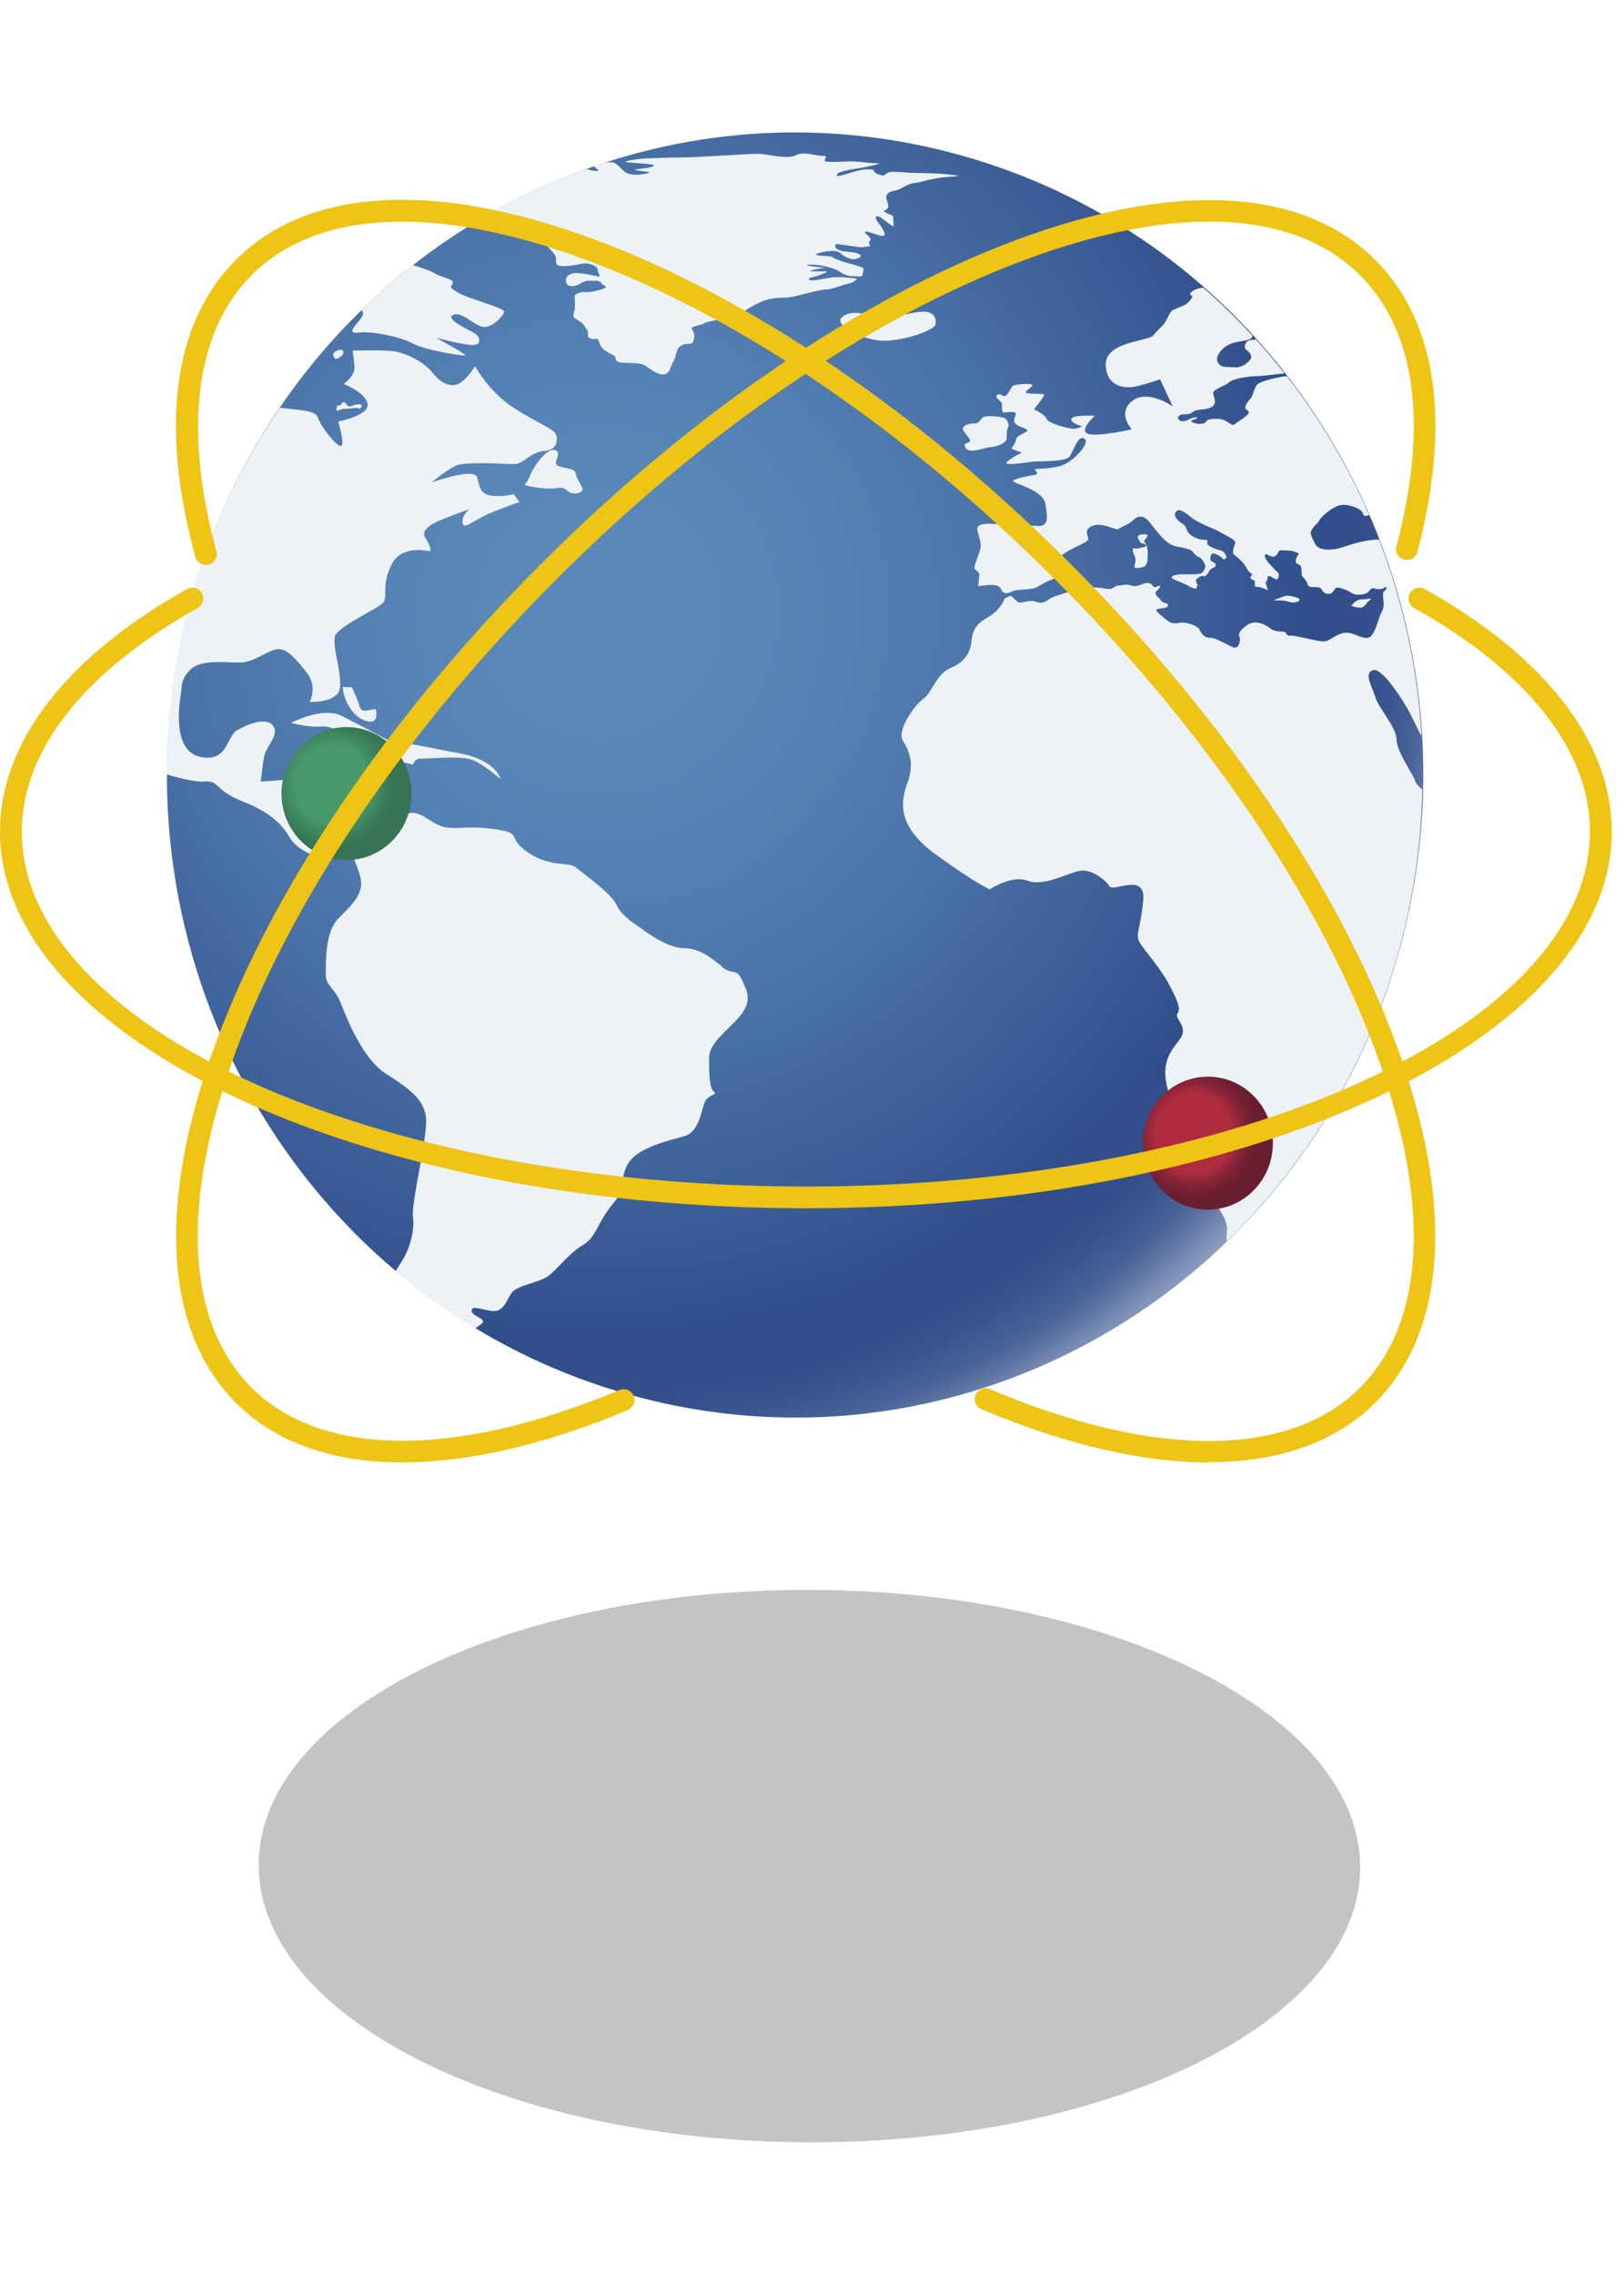 <svg width="130" height="182" viewBox="0 0 130 182" fill="none" xmlns="http://www.w3.org/2000/svg">
<g filter="url(#filter0_f_115_9037)">
<path d="M64.594 171.385C88.941 171.491 108.769 161.685 108.879 149.482C108.99 137.279 89.341 127.3 64.994 127.193C40.646 127.086 20.819 136.893 20.708 149.096C20.598 161.299 40.246 171.278 64.594 171.385Z" fill="#C4C4C4"/>
</g>
<path d="M112.527 74.033C119.028 46.437 102.414 18.679 75.419 12.033C48.425 5.388 21.271 22.372 14.771 49.968C8.27 77.564 24.884 105.322 51.878 111.967C78.873 118.613 106.026 101.629 112.527 74.033Z" fill="url(#paint0_radial_115_9037)"/>
<path d="M23.291 57.83C23.291 57.83 24.701 58.201 25.61 58.125C26.518 58.048 26.913 58.343 28.356 59.49C29.799 60.637 31.038 59.195 31.038 59.195C31.038 59.195 28.901 58.048 27.352 57.273C25.791 56.497 23.302 57.83 23.302 57.83H23.291ZM44.534 36.048C43.925 35.753 43.156 36.791 42.792 37.348C42.429 37.905 42.29 38.528 42.033 38.714C41.777 38.899 43.626 39.118 44.203 39.085C44.78 39.052 44.961 38.867 45.431 39.271C45.902 39.675 46.628 39.424 46.628 39.161C46.628 38.899 46.126 38.277 46.083 37.862C46.051 37.457 45.175 37.49 44.673 37.272C44.171 37.053 44.993 36.278 44.523 36.048H44.534ZM30.098 56.803C30.023 56.541 28.976 57.207 28.794 56.541C28.613 55.875 28.174 54.99 28.174 54.99L27.448 54.957C27.416 55.591 27.993 57.175 29.147 57.622C30.301 58.07 30.162 57.065 30.087 56.814L30.098 56.803ZM33.603 60.692C34.906 60.692 37.043 60.397 38.016 60.878C38.988 61.358 40.046 62.319 40.046 62.319C40.046 62.319 39.758 60.845 36.894 60.288C34.03 59.731 31.904 59.326 31.904 59.326C31.904 59.326 32.374 59.84 32.085 60.102C31.797 60.364 30.995 60.659 30.995 60.659L33.058 61.172C33.058 61.172 33.207 60.692 33.603 60.692ZM57.773 77.296C56.865 76.597 55.999 75.854 54.739 75.854C53.478 75.854 51.811 74.63 51.373 74.303C50.934 73.975 49.781 73.341 49.342 72.38C48.904 71.419 46.596 69.824 46.083 69.387C45.581 68.939 44.096 69.42 42.279 68.207C40.473 66.984 41.916 66.689 39.779 66.361C37.642 66.034 36.99 66.328 35.836 66.208C34.682 66.099 33.955 65.028 33.015 65.028C32.075 65.028 29.98 66.951 29.51 67.323C29.04 67.694 28.933 67.508 28.1 66.995C27.266 66.481 26.689 67.585 25.247 66.885C23.804 66.186 25.823 62.997 25.866 62.483C25.898 61.97 25.215 62.112 23.986 62.265C22.757 62.418 20.876 62.527 20.876 62.527C20.876 62.527 20.983 61.456 21.133 60.572C21.282 59.687 22.404 58.791 21.859 58.059C21.314 57.316 19.797 57.95 18.963 58.431C18.13 58.911 18.237 61.052 15.993 60.539C13.749 60.026 14.369 56.246 14.476 55.547C14.582 54.848 14.443 54.323 15.309 53.515C16.174 52.707 18.279 53.034 19.284 53.002C20.288 52.969 21.197 52.193 22.03 51.964C22.864 51.745 23.59 52.597 24.531 53.777C25.471 54.957 24.787 56.148 24.787 56.148C24.787 56.148 26.379 56.257 27.031 55.481C27.683 54.706 26.529 51.745 26.817 50.893C27.106 50.041 30.44 48.632 30.728 48.152C31.017 47.671 30.547 46.742 31.348 45.158C32.139 43.564 34.201 44.088 34.383 44.088C34.564 44.088 34.415 43.575 34.062 43.05C33.699 42.537 34.276 42.089 34.853 41.794C35.43 41.499 37.599 40.724 37.599 40.724C37.599 40.724 36.979 41.171 37.022 41.794C37.054 42.428 37.813 41.718 38.828 41.237C39.843 40.756 41.574 40.166 41.574 40.166L41.136 39.533C41.136 39.533 40.121 39.795 39.287 39.642C38.454 39.489 38.422 39.052 38.197 38.2C37.984 37.348 34.543 38.604 34.543 38.604C34.543 38.604 35.633 37.676 36.456 37.272C37.278 36.867 40.655 37.162 41.264 37.119C41.884 37.086 42.568 36.125 43.54 36.081C44.513 36.048 44.694 35.305 44.513 34.781C44.331 34.268 42.846 33.787 40.965 32.52C39.084 31.264 38.037 29.297 38.037 29.297C38.037 29.297 37.46 30.226 36.84 30.63C36.221 31.034 35.398 30.783 34.628 29.822C33.87 28.86 32.352 28.194 31.412 28.085C30.472 27.976 28.228 28.052 28.228 28.052C28.228 28.052 28.303 28.533 28.377 29.308C28.452 30.084 27.512 30.718 27.512 30.718C27.512 30.718 29.254 31.384 29.425 32.312C29.596 33.241 27.074 33.721 27.074 33.721C27.074 33.721 27.651 35.644 27.288 35.677C26.924 35.71 25.695 34.158 25.439 33.383C25.247 32.804 23.879 32.815 22.415 32.618C16.72 40.931 13.364 51.046 13.354 61.959C14.646 62.341 15.843 62.582 16.367 62.527C17.596 62.418 17.093 63.193 19.444 64.122C21.795 65.05 22.629 66.044 23.248 67.082C23.868 68.12 26.069 69.081 27.052 68.415C28.025 67.749 28.281 68.415 28.794 69.966C29.296 71.517 28.067 72.446 27.052 73.516C26.037 74.587 26.08 76.881 26.08 77.918C26.08 78.956 26.764 78.912 27.309 80.322C27.854 81.731 29.083 84.691 30.814 85.838C32.555 86.985 33.998 87.87 34.105 89.497C34.212 91.125 32.908 96.226 33.058 97.297C33.207 98.367 32.844 99.886 32.085 101.033C31.904 101.317 31.765 101.524 31.669 101.71C33.667 103.392 35.804 104.922 38.037 106.276C38.197 106.156 38.358 106.036 38.518 105.926C39.095 105.522 37.759 105.293 37.759 104.889C37.759 104.485 38.09 104.627 39.202 104.856C40.324 105.074 40.505 104.08 40.944 103.447C41.382 102.813 43.113 102.628 43.839 102.114C44.566 101.601 45.581 100.224 46.66 99.602C47.75 98.968 47.814 97.788 49.054 96.314C50.283 94.839 49.492 94.653 50.208 93.211C50.934 91.769 53.713 91.212 54.803 90.885C55.893 90.557 56.106 89.071 56.363 88.296C56.619 87.52 57.517 87.597 57.154 87.335C56.79 87.072 56.758 85.893 56.758 84.669C56.758 83.446 58.094 82.594 59.184 81.338C60.274 80.081 59.803 79.262 59.365 78.344C58.927 77.416 58.681 78.049 57.773 77.35V77.296ZM26.807 28.664C26.924 28.817 27.48 28.489 27.491 28.194C27.501 27.899 27.116 27.976 26.913 28.085C26.71 28.194 26.604 28.358 26.689 28.478C26.775 28.598 26.7 28.533 26.807 28.664ZM27.127 32.422C26.945 32.422 26.913 32.695 26.945 32.826C26.978 32.957 27.287 32.706 27.576 32.706C27.864 32.706 28.623 32.586 28.719 32.673C28.816 32.76 29.157 32.389 28.794 32.345C28.431 32.301 27.939 32.64 27.822 32.454C27.704 32.269 27.565 32.127 27.426 32.192C27.287 32.258 27.426 32.411 27.138 32.422H27.127ZM28.666 26.61C29.895 26.457 32.245 27.014 33.079 27.495C33.913 27.976 37.172 28.533 37.236 28.424C37.31 28.314 34.885 27.014 34.885 27.014C34.885 27.014 37.129 27.604 37.855 27.604C38.582 27.604 38.475 26.938 37.962 26.643C37.46 26.348 35.611 25.529 36.263 25.201C36.915 24.873 37.781 25.9 38.582 26.13C39.373 26.348 40.324 25.201 40.356 24.95C40.388 24.688 38.614 24.207 37.278 23.694C36.776 23.497 36.434 23.29 36.156 23.06C35.953 22.885 36.402 22.667 36.21 22.481C35.996 22.274 35.141 22.099 34.81 21.88C34.532 21.684 33.87 21.454 33.058 21.214C31.626 22.339 30.258 23.541 28.954 24.808C29.029 24.917 29.072 25.026 29.061 25.136C29.029 25.583 27.437 26.763 28.666 26.61ZM91.55 43.771C91.08 43.88 91.475 43.804 91.08 43.88C90.685 43.957 90.76 43.695 90.685 43.957C90.61 44.219 90.898 44.438 90.898 44.776C90.898 45.115 90.685 45.443 90.93 45.443C91.176 45.443 91.582 45.41 91.721 45.224C91.871 45.038 91.871 44.59 91.871 44.405C91.871 44.219 91.903 44.219 91.839 43.848C91.775 43.476 91.582 43.334 91.582 43.334C91.614 43.116 92.127 42.777 91.689 42.744C91.251 42.712 91.069 42.854 91.069 42.963C91.069 43.072 91.326 43.444 91.326 43.444L91.54 43.476C91.54 43.476 92.01 43.662 91.54 43.771H91.55ZM104.031 47.955C103.956 47.769 103.091 47.627 102.941 47.66C102.791 47.693 101.894 48.031 101.894 48.031C102.15 48.031 102.759 47.999 103.155 48.141C103.55 48.283 104.095 48.141 104.02 47.955H104.031ZM109.427 48.217C109.427 48.217 109.822 47.889 109.716 47.889C109.609 47.889 109.096 47.966 108.882 47.966C108.668 47.966 108.38 48.228 108.38 48.228L108.166 48.447C108.455 48.599 108.893 48.632 109.032 48.599C109.171 48.567 109.427 48.228 109.427 48.228V48.217ZM77.584 35.349C77.403 35.535 77.082 35.382 77.296 35.83C77.552 36.343 78.856 35.797 79.39 35.753C79.935 35.721 80.587 35.382 80.587 35.087C80.587 34.792 80.587 34.311 80.694 34.202C80.801 34.093 80.694 33.536 80.373 33.427C80.053 33.317 78.888 33.208 78.674 33.394C78.46 33.58 78.354 33.907 78.022 33.874C77.702 33.842 76.826 34.027 77.157 34.508C77.488 34.989 77.777 35.174 77.595 35.36L77.584 35.349ZM68.555 22.295C68.555 22.295 67.273 22.088 66.514 22.208C65.755 22.317 64.954 22.536 64.772 22.372C64.591 22.208 65.317 22.132 65.478 22.055C65.638 21.979 66.471 21.727 66.076 21.706C65.681 21.684 64.633 21.76 64.954 21.629C65.275 21.498 66.386 21.411 66.022 21.411C65.659 21.411 63.982 21.192 64.794 21.17C65.606 21.148 66.696 21.411 67.112 21.673C67.529 21.935 67.818 22.099 68.32 22.099C68.822 22.099 69.046 22.208 69.057 21.913C69.079 21.618 69.271 21.487 68.908 21.356C68.544 21.225 68.053 21.094 67.711 21.006C67.369 20.919 66.621 20.613 66.61 20.548C66.589 20.471 64.708 20.493 65.52 20.253C66.332 20.012 67.027 20.012 67.315 20.285C67.604 20.559 68.181 20.843 68.598 20.69C69.014 20.537 69.014 20.417 68.619 20.264C68.224 20.111 67.283 20.187 66.974 19.892C66.664 19.597 66.995 19.521 66.995 19.521L68.897 19.783C68.897 19.783 69.634 19.728 69.656 19.674C69.677 19.619 69.442 19.466 69.634 19.27C69.837 19.062 69.474 18.898 69.271 18.636C69.068 18.374 69.826 18.658 70.062 18.723C70.297 18.8 70.948 19.073 70.788 18.614C70.628 18.155 70.393 17.97 70.243 17.729C70.094 17.489 70.008 17.303 70.265 17.303C70.521 17.303 71.536 18.287 71.536 18.057C71.536 17.828 71.483 17.445 71.483 17.336C71.483 17.227 71.355 17.227 70.927 17.019C70.489 16.812 71.109 16.855 71.109 16.517C71.109 16.178 70.799 15.818 71.023 15.534C71.237 15.261 71.568 15.293 71.889 15.184C72.209 15.075 72.647 14.704 73.171 14.649C73.695 14.594 73.802 14.485 74.891 14.277C75.981 14.07 77.392 14.146 76.323 14.004C75.255 13.851 73.823 13.841 73.267 13.841C72.712 13.841 71.547 13.677 71.173 13.786C70.788 13.895 70.916 14.179 70.286 13.939C69.656 13.699 70.318 13.546 69.421 13.546C68.523 13.546 66.963 14.321 66.974 13.993C66.995 13.666 68.694 13.491 69.185 13.382C69.677 13.273 70.756 13.065 70.211 13.065C69.666 13.065 68.822 12.912 68.096 12.912C67.369 12.912 66.033 13.043 66.012 12.857C65.99 12.672 66.375 12.464 65.798 12.464C65.221 12.464 64.356 12.071 63.682 12.431C63.009 12.781 61.364 12.3 60.658 12.3C59.953 12.3 55.722 12.595 54.675 12.595C53.627 12.595 52.463 12.65 51.757 12.672C51.052 12.694 49.492 12.934 50.325 12.999C51.159 13.076 52.602 13.109 52.302 13.294C51.992 13.48 50.764 13.513 50.817 13.589C50.87 13.666 52.356 13.742 51.886 13.851C51.415 13.961 50.454 14.125 49.983 13.72C49.513 13.316 49.31 12.978 48.936 12.978C48.84 12.978 48.669 12.978 48.477 12.989C48.156 13.087 47.836 13.207 47.526 13.316C47.75 13.491 48.049 13.677 47.793 13.677C47.515 13.677 47.248 13.633 46.97 13.513C43.807 14.649 40.783 16.091 37.952 17.828C38.806 17.817 39.544 17.828 40.27 17.882C41.05 17.937 41.649 17.991 42.012 18.145C42.375 18.297 42.974 18.603 43.113 18.898C43.252 19.193 44.448 20.231 44.502 20.602C44.555 20.974 44.342 21.291 45.132 21.291C45.923 21.291 46.596 21.05 46.885 21.072C47.173 21.094 47.804 21.258 47.825 21.52C47.846 21.782 48.22 22.241 47.793 22.11C47.355 21.979 46.169 21.782 45.859 21.869C45.549 21.957 45.335 22.11 45.303 22.328C45.271 22.547 45.357 22.973 45.934 22.885C46.511 22.798 46.553 22.459 47.205 22.459C47.857 22.459 48.06 22.459 48.146 22.667C48.231 22.874 48.883 22.907 48.146 23.148C47.408 23.388 47.077 23.366 46.703 23.366C46.329 23.366 45.998 23.584 45.998 23.694C45.998 23.803 46.03 24.207 46.03 24.546C46.03 24.884 45.773 25.212 45.976 25.42C46.179 25.627 46.607 25.736 46.81 26.108C47.013 26.479 47.024 26.315 47.066 26.61C47.098 26.905 46.938 26.927 47.323 27.091C47.708 27.255 47.793 26.818 48.007 27.484C48.22 28.151 49.054 28.314 49.203 28.5C49.353 28.686 49.129 28.959 49.834 29.013C50.539 29.068 51.276 28.981 51.715 29.287C52.153 29.603 52.783 30.062 53.221 29.931C53.659 29.8 53.606 29.45 53.905 28.915C54.215 28.38 54.065 27.845 54.61 27.604C55.155 27.364 55.465 27.757 55.572 26.993C55.679 26.239 54.867 26.304 55.882 26.031C56.897 25.758 55.957 25.9 57.079 25.66C58.201 25.42 59.013 25.496 59.162 25.256C59.312 25.015 60.648 24.142 61.535 23.945C62.422 23.737 62.785 23.89 63.522 23.726C64.259 23.563 65.787 23.137 66.14 23.158C66.503 23.18 67.55 22.754 67.967 22.678C68.384 22.601 68.587 22.306 68.587 22.306L68.555 22.295ZM74.902 25.922C74.934 25.365 74.753 24.742 73.278 24.994C71.793 25.256 71.248 25.507 70.414 25.398C69.581 25.288 68.245 24.622 67.38 25.398C66.738 25.966 68.897 27.102 70.414 27.244C71.932 27.397 74.87 26.468 74.902 25.911V25.922ZM113.285 62.451C112.996 61.762 111.789 60.08 111.789 59.141C111.789 58.201 110.346 56.628 110.1 55.787C109.855 54.946 109.139 53.865 109.908 53.613C110.677 53.362 112.558 56.377 112.996 57.316C113.135 57.622 113.445 58.223 113.797 58.911C113.477 53.384 112.291 48.097 110.4 43.181C110.271 43.17 110.154 43.16 110.026 43.181C109.053 43.258 108.348 43.498 107.418 43.793C106.499 44.088 105.57 44.011 105.324 43.586C105.078 43.16 104.886 42.733 104.929 42.592C105.046 42.1 105.506 41.903 105.602 41.652C105.687 41.39 106.574 40.614 107.215 40.429C107.846 40.243 109.021 40.702 109.096 41.062C109.16 41.346 109.342 41.292 109.598 41.204C107.856 37.195 105.634 33.47 103.005 30.084C102.086 30.193 100.847 30.543 100.665 30.739C100.43 31.002 100.376 31.307 100.248 31.624C100.12 31.941 99.725 32.258 99.693 32.553C99.66 32.848 99.874 32.717 99.96 32.957C100.045 33.197 99.041 33.754 98.816 33.951C98.603 34.158 98.239 33.58 97.673 33.525C97.117 33.47 96.636 33.525 96.53 33.732C96.423 33.94 95.985 33.973 95.536 33.82C95.087 33.667 95.621 33.58 95.792 33.47C95.953 33.361 95.611 33.306 95.119 33.58C94.628 33.853 94.211 33.58 94.307 33.372C94.489 32.968 95.044 33.317 95.461 32.979C95.878 32.651 96.401 32.87 96.957 32.575C97.523 32.28 97.107 31.766 97.117 31.428C97.139 31.1 98.143 30.86 98.4 30.576C98.656 30.302 99.97 30.095 100.537 30.095C100.889 30.095 101.883 29.986 102.823 29.866C102.097 28.937 101.327 28.03 100.537 27.156C100.238 27.2 99.981 27.178 99.842 27.309C99.66 27.473 99.532 27.812 99.789 27.998C100.045 28.183 100.291 28.5 100.077 28.773C99.864 29.046 99.404 29.439 98.806 29.385C98.207 29.33 98.154 29.407 97.865 29.308L97.791 29.287C97.502 29.123 97.299 28.828 97.502 28.413C97.705 28.009 98.026 27.746 98.389 27.561C98.752 27.375 99.297 27.32 99.564 27.266C99.832 27.211 100.184 27.156 100.238 26.938C100.238 26.905 100.259 26.894 100.27 26.872C99.019 25.507 97.694 24.218 96.316 23.006C96.22 23.016 96.113 23.038 95.985 23.071C95.365 23.224 95.119 23.552 95.365 23.628C95.611 23.705 95.183 24.142 95.002 24.294C94.82 24.447 94.093 24.699 93.88 24.808C93.666 24.917 93.409 25.551 93.26 25.802C93.142 26.009 92.64 26.424 92.266 26.894C92.234 26.905 92.213 26.927 92.181 26.938C91.069 27.386 88.419 27.528 88.516 29.254C88.612 30.98 90.065 31.078 90.834 30.936C91.604 30.783 92.865 30.346 92.865 30.346L93.88 32.52C93.88 32.52 91.903 31.089 90.642 32.072C89.381 33.055 90.599 34.344 90.599 34.344C90.599 34.344 87.8 34.989 87.073 34.694C86.346 34.399 87.65 33.263 87.65 33.263C87.65 33.263 85.865 33.164 85.769 33.514C85.673 33.864 86.635 34.104 86.635 34.104C86.635 34.104 86.293 34.3 85.908 34.3C85.524 34.3 83.878 33.853 83.782 33.514C83.686 33.164 82.767 32.749 82.767 32.749C82.767 32.749 83.322 32.061 83.418 31.886C83.515 31.712 83.664 31.613 83.515 31.537C83.365 31.46 82.115 31.559 82.115 31.384C82.115 31.209 82.713 30.936 82.617 30.794C82.521 30.641 81.121 30.739 81.025 30.914C80.929 31.089 80.64 31.602 80.469 31.679C80.298 31.755 80.063 31.406 79.817 31.602C79.572 31.799 80.181 32.116 80.202 32.269C80.224 32.422 80.159 32.913 80.298 32.979C80.448 33.055 81.335 32.826 81.314 33.099C81.292 33.372 81.025 33.645 81.314 33.918C81.602 34.191 82.329 34.289 82.232 34.464C82.136 34.639 81.388 34.814 81.335 35.153C81.292 35.502 80.95 35.895 80.95 35.895L81.794 36.212C81.794 36.212 80.373 36.922 80.587 37.075C80.801 37.228 82.393 36.955 82.777 36.922C83.162 36.9 85.288 36.944 85.598 36.551C85.908 36.157 86.272 34.748 86.806 35.098C87.34 35.447 85.791 37.097 84.754 37.315C83.718 37.534 82.991 37.49 82.874 37.534C82.756 37.589 83.312 37.927 82.777 38.004C82.243 38.08 81.185 38.298 81.089 38.473C80.993 38.648 83.472 39.161 83.675 40.276C83.867 41.39 83.963 42.122 83.077 42.078C82.179 42.034 79.743 41.925 79.294 41.903C78.834 41.881 78.279 41.958 78.236 42.253C78.183 42.548 78.599 43.312 78.482 43.859C78.364 44.405 77.98 45.191 78.001 45.432C78.022 45.683 78.439 45.628 78.386 46.098C78.332 46.568 78.29 46.884 78.29 46.884C78.29 46.884 78.599 46.863 79.037 46.808C79.476 46.764 79.978 46.764 80.149 47.157C80.32 47.551 80.651 47.507 81.014 47.31C81.378 47.114 82.606 47.234 83.066 46.939C83.525 46.644 84.028 46.426 84.199 46.371C84.37 46.327 84.829 45.727 84.872 45.53C84.915 45.333 84.434 44.984 84.989 44.449C85.545 43.902 87.137 43.411 87.116 43.116C87.094 42.821 86.71 42.351 87.479 42.056C88.248 41.761 89.36 42.45 89.509 42.329C89.659 42.209 90.375 41.914 90.567 41.739C90.76 41.565 91.294 40.92 91.967 41.718C92.64 42.504 93.249 43.498 94.093 43.695C94.938 43.891 95.322 43.891 95.568 44.241C95.814 44.59 96.049 44.536 96.198 44.733C96.348 44.929 96.562 45.279 96.466 45.421C96.369 45.574 96.391 45.77 96.081 45.89C95.771 46.011 94.681 45.89 94.296 45.967C93.912 46.043 93.719 46.087 93.816 46.24C93.912 46.393 94.756 46.633 95.098 46.852C95.44 47.07 95.75 47.103 95.75 47.103L95.867 46.786C95.867 46.786 95.653 46.469 95.771 46.338C95.888 46.218 96.156 46.022 96.327 46.087C96.498 46.163 96.765 45.814 96.765 45.737C96.765 45.661 97.01 45.443 97.128 45.421C97.246 45.399 97.438 45.169 97.246 45.049C97.053 44.929 96.85 44.864 96.882 44.634C96.914 44.405 96.978 44.175 97.278 44.306C97.577 44.427 97.812 44.59 97.876 44.7C97.951 44.809 98.229 44.667 98.165 44.503C98.1 44.339 97.962 44.066 97.609 44.001C97.256 43.924 96.701 43.673 96.647 43.509C96.583 43.345 96.85 43.181 96.348 43.181C95.846 43.181 95.151 42.799 95.023 42.428C94.895 42.056 94.82 42.013 94.542 41.827C94.264 41.641 93.858 41.215 94.157 40.909C94.457 40.614 94.927 41.062 95.472 41.477C96.017 41.892 97.246 42.318 97.545 42.504C97.844 42.69 98.88 43.16 98.88 43.367C98.88 43.575 98.539 44.208 98.795 44.383C99.052 44.558 99.607 45.06 99.757 45.399C99.917 45.727 100.152 45.88 100.238 45.934C100.323 45.989 99.97 46.12 100.141 46.295C100.312 46.469 100.483 46.338 100.451 46.655C100.43 46.961 100.441 46.928 100.74 46.961C101.039 46.994 101.413 47.179 101.477 47.234C101.541 47.289 101.221 46.491 101.37 46.491C101.52 46.491 101.402 46.109 101.552 46.076C101.701 46.043 102.193 46.48 102.268 46.327C102.343 46.174 102.449 45.912 102.268 45.77C102.086 45.639 101.776 45.268 101.648 45.137C101.531 45.017 101.146 44.569 101.274 44.383C101.402 44.197 101.691 44.634 102.011 44.514C102.321 44.405 102.3 44.023 102.482 44.023C102.663 44.023 102.749 44.044 103.165 44.044C103.582 44.044 103.977 44.296 103.977 44.296C103.977 44.296 103.668 44.689 103.732 44.962C103.807 45.235 104.116 45.038 104.17 45.464C104.213 45.901 104.159 46.022 104.277 46.142C104.394 46.262 104.64 46.535 104.661 46.71C104.683 46.884 104.864 46.972 105.099 46.972C105.335 46.972 105.719 46.939 105.815 47.169C105.912 47.398 106.115 47.551 106.457 47.496C106.798 47.441 106.798 47.016 107.023 47.005C107.247 46.994 107.835 47.19 108.188 47.431C108.551 47.682 109.224 47.562 109.416 47.442C109.609 47.321 109.737 46.983 110.004 47.07C110.271 47.157 110.603 47.157 110.752 47.048C110.902 46.939 111.051 46.928 110.977 47.092C110.902 47.267 110.688 47.321 110.709 47.54C110.731 47.747 110.709 47.824 110.741 48.031C110.773 48.239 110.806 48.632 110.56 49.047C110.314 49.452 110.09 50.926 109.491 51.025C108.893 51.123 108.262 50.446 107.45 50.664C106.638 50.883 106.446 51.363 105.826 51.309C105.196 51.243 103.518 50.795 103.304 50.85C103.091 50.915 102.909 50.675 102.909 50.587C102.909 50.5 102.097 50.588 101.776 50.336C101.456 50.085 100.558 49.441 99.757 50.052C98.955 50.664 99.222 50.839 99.254 51.101C99.276 51.363 99.137 51.975 98.667 51.767C98.197 51.56 97.299 51.003 96.882 51.025C96.455 51.046 96.156 50.708 96.017 50.369C95.867 50.041 94.959 49.757 94.531 49.812C94.104 49.877 93.794 49.943 93.388 49.604C92.982 49.255 92.512 48.916 92.565 48.774C92.629 48.643 93.463 48.709 93.495 48.457C93.527 48.195 93.068 48.283 92.95 48.064C92.832 47.846 92.747 47.857 92.629 47.704C92.512 47.551 92.416 47.42 92.576 47.289C92.747 47.157 92.918 46.917 92.854 46.852C92.79 46.786 92.448 47.081 92.33 46.928C92.223 46.764 92.074 46.6 91.743 46.644C91.401 46.688 91.059 47.005 90.599 46.852C90.14 46.699 89.98 46.819 89.573 46.841C89.167 46.863 89.093 47.125 88.815 47.125C88.537 47.125 87.65 46.895 86.902 47.037C86.154 47.19 84.391 47.638 84.017 47.911C83.643 48.184 83.376 48.326 82.874 48.13C82.371 47.933 81.655 48.348 81.463 48.152C81.271 47.955 80.907 47.66 80.907 47.66L80.427 47.868C80.427 47.868 80.138 48.807 78.984 49.441C77.83 50.085 77.83 50.817 77.734 51.516C77.638 52.204 77.2 52.991 76.088 53.439C74.977 53.886 74.539 55.514 73.919 55.907C73.289 56.301 71.75 58.42 72.273 59.261C72.808 60.102 73.192 61.085 72.658 62.571C72.124 64.045 71.697 66.023 74.881 68.338C78.065 70.654 79.219 71.146 79.219 71.146C79.219 71.146 81.004 69.966 82.254 70.458C83.504 70.949 85.438 69.868 86.4 69.671C87.362 69.474 88.526 70.414 88.815 70.905C89.103 71.397 91.71 69.769 91.518 71.987C91.326 74.204 90.888 74.696 91.176 75.297C91.465 75.887 92.768 77.274 93.495 78.596C94.222 79.928 94.553 80.715 94.264 81.064C93.976 81.414 94.895 81.949 94.649 82.747C94.403 83.533 92.961 84.276 93.345 86.548C93.73 88.82 94.991 89.508 95.322 91.333C95.664 93.157 95.365 93.801 96.53 95.276C97.684 96.751 98.271 97.646 98.218 98.378C98.197 98.728 98.175 99.034 98.218 99.285C107.611 90.164 113.552 77.372 113.851 63.161C113.584 62.942 113.37 62.713 113.274 62.472L113.285 62.451Z" fill="#EDF2F7"/>
<path d="M27.737 68.808C30.611 68.808 32.941 66.426 32.941 63.488C32.941 60.55 30.611 58.168 27.737 58.168C24.863 58.168 22.533 60.55 22.533 63.488C22.533 66.426 24.863 68.808 27.737 68.808Z" fill="url(#paint1_radial_115_9037)"/>
<path d="M96.69 96.772C99.564 96.772 101.894 94.391 101.894 91.453C101.894 88.515 99.564 86.133 96.69 86.133C93.816 86.133 91.486 88.515 91.486 91.453C91.486 94.391 93.816 96.772 96.69 96.772Z" fill="url(#paint2_radial_115_9037)"/>
<path d="M96.767 117C91.492 117 85.302 115.573 78.557 112.732C78.117 112.547 77.909 112.037 78.094 111.596C78.279 111.155 78.8 110.947 79.228 111.132C92.429 116.71 103.235 116.663 108.881 111.005C114.145 105.728 114.584 96.162 110.107 84.079C105.549 71.764 96.478 58.394 84.538 46.439C72.61 34.483 59.27 25.381 46.984 20.812C34.928 16.324 25.383 16.753 20.119 22.029C15.653 26.505 14.659 34.344 17.32 44.096C17.447 44.56 17.169 45.036 16.706 45.163C16.244 45.291 15.769 45.012 15.642 44.549C12.761 34.008 13.883 25.798 18.881 20.789C24.655 15.002 34.847 14.422 47.585 19.154C60.103 23.804 73.663 33.045 85.765 45.175C97.866 57.304 107.087 70.894 111.727 83.441C116.447 96.208 115.869 106.424 110.095 112.21C106.925 115.388 102.344 116.976 96.756 116.976L96.767 117Z" fill="#EEC415"/>
<path d="M64.5 96.661C28.935 96.661 0 83.14 0 66.512C0 59.392 5.322 52.516 14.982 47.123C15.399 46.892 15.931 47.042 16.163 47.46C16.394 47.877 16.244 48.411 15.827 48.643C6.745 53.71 1.747 60.053 1.747 66.512C1.747 82.178 29.907 94.922 64.512 94.922C99.116 94.922 127.276 82.178 127.276 66.512C127.276 60.053 122.278 53.71 113.196 48.643C112.78 48.411 112.629 47.877 112.861 47.46C113.092 47.042 113.624 46.892 114.041 47.123C123.701 52.504 129.023 59.392 129.023 66.512C129.023 83.14 100.088 96.661 64.523 96.661H64.5Z" fill="#EEC415"/>
<path d="M32.233 117C26.645 117 22.063 115.411 18.893 112.234C13.12 106.448 12.541 96.232 17.262 83.465C21.901 70.918 31.122 57.328 43.224 45.198C55.337 33.069 68.896 23.827 81.403 19.177C94.141 14.446 104.334 15.026 110.107 20.812C115.036 25.752 116.193 33.823 113.462 44.155C113.346 44.618 112.872 44.897 112.398 44.769C111.935 44.642 111.657 44.166 111.785 43.702C114.353 33.997 113.346 26.506 108.881 22.03C103.616 16.753 94.072 16.313 82.016 20.8C69.729 25.369 56.39 34.46 44.462 46.427C32.533 58.394 23.451 71.753 18.893 84.068C14.416 96.162 14.855 105.717 20.119 110.993C25.73 116.617 36.467 116.687 49.587 111.202C50.026 111.016 50.536 111.225 50.721 111.666C50.906 112.106 50.697 112.617 50.258 112.802C43.594 115.597 37.474 116.988 32.244 116.988L32.233 117Z" fill="#EEC415"/>
<defs>
<filter id="filter0_f_115_9037" x="10.708" y="117.192" width="108.172" height="64.193" filterUnits="userSpaceOnUse" color-interpolation-filters="sRGB">
<feFlood flood-opacity="0" result="BackgroundImageFix"/>
<feBlend mode="normal" in="SourceGraphic" in2="BackgroundImageFix" result="shape"/>
<feGaussianBlur stdDeviation="5" result="effect1_foregroundBlur_115_9037"/>
</filter>
<radialGradient id="paint0_radial_115_9037" cx="0" cy="0" r="1" gradientUnits="userSpaceOnUse" gradientTransform="translate(48.041 49.001) scale(72.256 73.865)">
<stop offset="0.09" stop-color="#5A89B9"/>
<stop offset="0.26" stop-color="#5582B4"/>
<stop offset="0.48" stop-color="#4971A6"/>
<stop offset="0.73" stop-color="#365591"/>
<stop offset="0.79" stop-color="#314E8B"/>
<stop offset="0.85" stop-color="#33508C"/>
<stop offset="0.88" stop-color="#3B5791"/>
<stop offset="0.91" stop-color="#496398"/>
<stop offset="0.93" stop-color="#5D74A4"/>
<stop offset="0.95" stop-color="#778BB2"/>
<stop offset="0.98" stop-color="#97A6C4"/>
<stop offset="0.99" stop-color="#BCC6D9"/>
<stop offset="1" stop-color="#CAD2E1"/>
</radialGradient>
<radialGradient id="paint1_radial_115_9037" cx="0" cy="0" r="1" gradientUnits="userSpaceOnUse" gradientTransform="translate(26.583 62.701) scale(5.204 5.32)">
<stop offset="0.59" stop-color="#47996D"/>
<stop offset="0.63" stop-color="#449369"/>
<stop offset="0.86" stop-color="#3A7B59"/>
<stop offset="1" stop-color="#377354"/>
</radialGradient>
<radialGradient id="paint2_radial_115_9037" cx="0" cy="0" r="1" gradientUnits="userSpaceOnUse" gradientTransform="translate(95.536 90.666) scale(5.204 5.32)">
<stop offset="0.59" stop-color="#AF2C3F"/>
<stop offset="0.76" stop-color="#892437"/>
<stop offset="0.91" stop-color="#711F31"/>
<stop offset="1" stop-color="#691E30"/>
</radialGradient>
</defs>
</svg>
